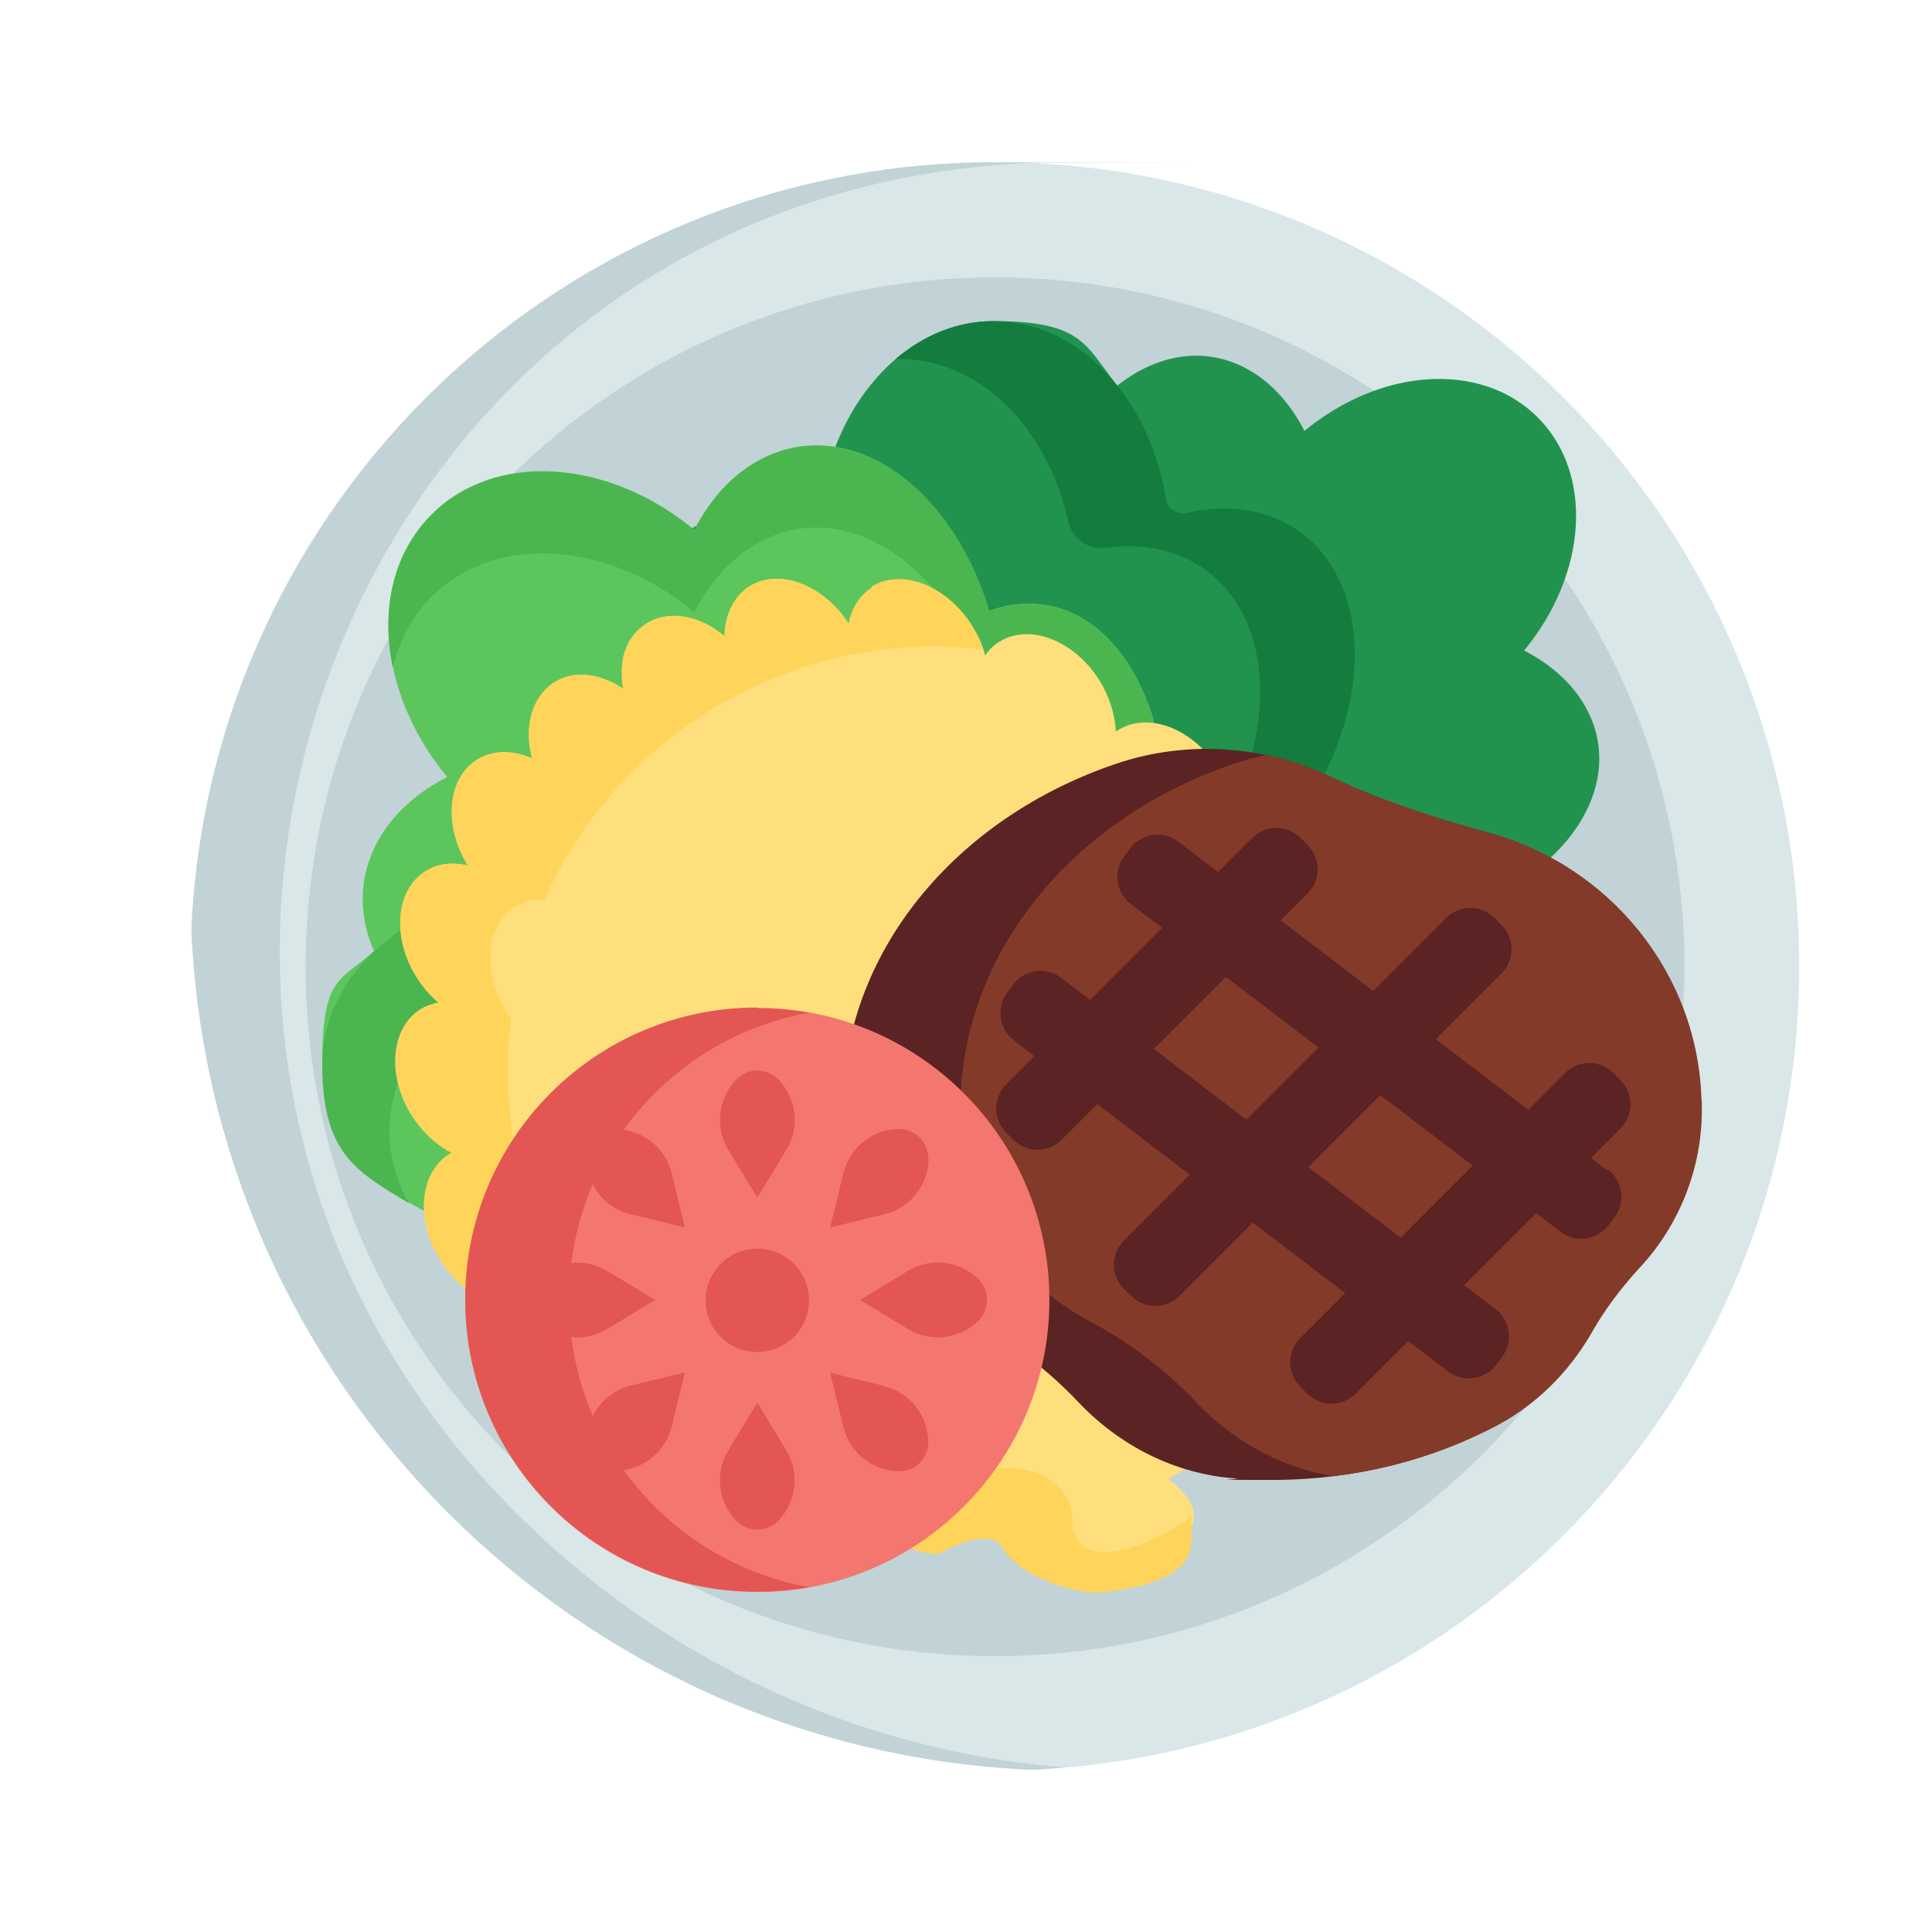 <?xml version="1.0" encoding="UTF-8"?>
<svg id="Layer_1" xmlns="http://www.w3.org/2000/svg" version="1.1" viewBox="0 0 512 512">
  <!-- Generator: Adobe Illustrator 29.8.2, SVG Export Plug-In . SVG Version: 2.1.1 Build 3)  -->
  <defs>
    <style>
      .st0 {
        fill: #147c3f;
      }

      .st1 {
        fill: #d9e7e8;
      }

      .st2 {
        fill: #7d1e16;
      }

      .st3 {
        fill: #f3776f;
      }

      .st4 {
        fill: #f2c155;
      }

      .st5 {
        fill: #c1d3d6;
      }

      .st6 {
        fill: #ffdf7b;
      }

      .st7 {
        fill: #e45653;
      }

      .st8 {
        fill: #f9a31a;
      }

      .st9 {
        fill: #ffeab3;
      }

      .st10 {
        fill: #21934f;
      }

      .st11 {
        fill: #c08c2c;
      }

      .st12 {
        fill: #e5b037;
      }

      .st13 {
        fill: #4bb64f;
      }

      .st14 {
        fill: #ffdb8b;
      }

      .st15 {
        fill: #27c143;
      }

      .st16 {
        fill: #64bb46;
      }

      .st17 {
        fill: #cc5227;
      }

      .st18 {
        fill: #e26260;
      }

      .st19 {
        fill: #843a29;
      }

      .st20 {
        fill: #22af36;
      }

      .st21 {
        fill: #5cc65c;
      }

      .st22 {
        fill: #5b2323;
      }

      .st23 {
        fill: #4fce49;
      }

      .st24 {
        fill: #ffc310;
      }

      .st25 {
        fill: #ffd45a;
      }

      .st26 {
        fill: #8a2a1c;
      }
    </style>
  </defs>
  <ellipse class="st17" cx="150.5" cy="318.8" rx="51" ry="60.4"/>
  <path class="st16" d="M272.5,249.8c-22.1,0-40.9,16.7-48,40-6-2.9-12.6-4.6-19.5-4.6s-3.7.1-5.5.4c-6-25.4-25.7-44.1-49.1-44.1s-51,27-51,60.4,22.8,60.4,51,60.4,3.7-.1,5.5-.4c6,25.4,25.7,44.1,49.1,44.1s40.9-16.7,48-40c6,2.9,12.6,4.6,19.5,4.6,28.2,0,51-27,51-60.4s-22.8-60.4-51-60.4Z"/>
  <path class="st15" d="M272.5,249.8c-22.1,0-40.9,16.7-48,40-6-2.9-12.6-4.6-19.5-4.6s-3.7.1-5.5.3c-6-25.4-25.7-44.1-49.1-44.1s-51,27-51,60.4,22.8,60.4,51,60.4,3.7-.1,5.5-.4c6,25.4,25.7,44.1,49.1,44.1s3.9-.1,5.8-.4l37.7-48.7,56,.2c11.5-11.1,18.9-28,18.9-46.9,0-33.4-22.8-60.4-51-60.4Z"/>
  <path class="st20" d="M316.5,340.7c4.4-9,7-19.4,7-30.5,0-33.4-22.8-60.4-51-60.4s-40.9,16.7-48,40c-6-2.9-12.6-4.6-19.5-4.6s-3.7.1-5.5.4c-6-25.4-25.7-44.1-49.1-44.1s-51,27-51,60.4,4.5,28.4,12,38.9h205Z"/>
  <path class="st26" d="M426.6,237.9H147.5v68.9h313.4c5.1-7.2,8.1-16,8.1-25.5,0-24-19-43.4-42.4-43.4h0Z"/>
  <path class="st2" d="M192.6,303.7c-10.2,0-19.5-3.7-26.7-9.7-17.4-14.4-6.9-43.3,15.4-43.3s5,.4,7.3,1.2l127,41.8,69-38.6c5.3-2.9,11.2-4.5,17.2-4.5h7.4c6.8,0,12.4-5.7,12.4-12.7l-322.2.5c-20.5,3-36.2,21.1-36.2,42.9s19,43.4,42.4,43.4h321.1c15.4,0,28.9-8.4,36.3-21H192.6Z"/>
  <path class="st24" d="M422.9,219.6H112.8v18.9h310.1c5.1,0,9.2-4.2,9.2-9.5s-4.1-9.5-9.2-9.5Z"/>
  <path class="st24" d="M185.2,238.6l130.6,43,93.8-52.4-224.4,9.5Z"/>
  <path class="st8" d="M315.7,281.5v-22.2l-120.7-39.8h-86.3c-5.1,0-9.2,4.2-9.2,9.5s4.1,9.5,9.2,9.5h76.5l130.6,43Z"/>
  <path class="st12" d="M409.4,150.6c9.8,0,16.1-10.9,11.2-19.6,0,0,0-.1-.1-.2-20.8-37.2-60-62.2-104.8-62.2s-97,34.2-113.7,82h207.4Z"/>
  <path class="st11" d="M356.9,148.6c-50.3,0-91.1-28-91.1-62.5s.2-4.5.5-6.8c-42.1,19.3-71.4,62.6-71.4,112.9h241.5c0-22.4-5.8-43.3-15.9-61.5-16.4,11-38.9,17.8-63.6,17.8Z"/>
  <ellipse class="st14" cx="302" cy="99.3" rx="13.6" ry="6.5"/>
  <ellipse class="st14" cx="371.2" cy="117.8" rx="13.6" ry="6.5"/>
  <path class="st4" d="M322.1,165.5c8.8,0,15.1-9,12-17.4,0,0,0-.1,0-.2,0-.1-.1-.3-.2-.4-17.5-46.2-61.3-79-112.6-79s-63.5,13.8-85.4,36.2c-.2.2-.4.4-.7.7-.4.4-.7.7-1,1.1-20.4,22.4-4.4,59,25.5,59h162.4Z"/>
  <path class="st12" d="M259.1,159.6c-65,0-118.3-24.1-123.4-54.7-21.8,22.4-35.2,53.2-35.2,87.3h241.5c0-15.8-2.9-30.8-8.1-44.7-20.8,7.6-46.7,12.1-74.8,12.1Z"/>
  <ellipse class="st9" cx="171.6" cy="111.4" rx="13.6" ry="6.5"/>
  <ellipse class="st9" cx="248.8" cy="135.8" rx="13.6" ry="6.5"/>
  <ellipse class="st9" cx="248.8" cy="92.8" rx="13.6" ry="6.5"/>
  <path class="st18" d="M103,191h130.6c5.5,0,9.9,4.4,9.9,9.9v9.4c0,5.5-4.4,9.9-9.9,9.9H103c-5.5,0-9.9-4.4-9.9-9.9v-9.4c0-5.5,4.4-9.9,9.9-9.9Z"/>
  <path class="st3" d="M296.1,191h136.8c4.3,0,7.7,2.9,7.7,6.6v16.1c0,3.6-3.5,6.6-7.7,6.6h-136.8c-4.3,0-7.7-2.9-7.7-6.6v-16.1c0-3.6,3.5-6.6,7.7-6.6Z"/>
  <path class="st23" d="M304.6,357.1c-13.1-15-36.7-20.2-59-11.4-26.4,10.4-41.3,36.6-34.8,59.9,19.6-2.6,35.8-18.3,42.2-39.6,6,2.9,12.6,4.6,19.5,4.6,12.2,0,23.3-5.1,32.1-13.5Z"/>
  <path class="st3" d="M235.2,191h77v29.2h-77v-29.2Z"/>
  <path class="st5" d="M467.7,256.1c0,112.7-91.3,204-204,204S59.6,368.8,59.6,256.1,151,52.1,263.7,52.1s204,91.3,204,204Z"/>
  <path class="st1" d="M263.7,43c-114.4,0-207.8,90.2-212.9,203.3,5.2,120.6,102,217.5,222.7,222.7,113.2-5.1,203.3-98.5,203.3-212.9,0-117.7-95.4-213.1-213.1-213.1ZM263.7,438.9c-100.9,0-182.7-81.8-182.7-182.7s81.8-182.7,182.7-182.7,182.7,81.8,182.7,182.7-81.8,182.7-182.7,182.7Z"/>
  <path class="st5" d="M282.2,468.4c-2.9.2-5.8.5-8.8.6-120.6-5.2-217.5-102-222.7-222.7,5.1-113.2,98.5-203.3,212.9-203.3s6,0,9,.2c-1.2,0-2.3.1-3.4.2C92.5,53.6,10.5,266.4,131.5,395.5c38.4,41,91.4,68.1,150.7,72.9Z"/>
  <path class="st10" d="M388.2,240.5c-1.1.4-2.3.8-3.4,1.1.5,1.4.9,2.9,1.2,4.4,3.9,20.4-16.5,36.6-46.2,37-24.5,20.7-57.2,28-76.6,17-20.6,11.7-56.1,2.7-80.9-20.9-25.7-24.5-30.2-55.4-10-69,1.4-1,2.9-1.8,4.5-2.5-.6-1.2-1.3-2.4-1.8-3.6-14.7-30.8-7-61.2,17.3-67.9,7.7-2.1,16.2-1.6,24.7,1.1,2.8-29.3,22.5-52.1,46.3-52.1s24.3,6.5,32.8,17.1c10.7-8.5,23.5-10.6,34.8-4.2,6.2,3.5,11.2,9.2,14.8,16.2,20.2-16.7,46.8-18.6,61.8-3.6,15,15,13.1,41.6-3.6,61.8,7,3.6,12.7,8.6,16.2,14.8,11,19.4-3.2,43.3-31.8,53.4Z"/>
  <path class="st0" d="M344.2,279.2c-13,12.4-29,20.8-44.2,24.2,6.8-3.9,13.3-8.6,19.2-14.3,25.7-24.5,30.2-55.4,10-69-1.4-1-2.9-1.8-4.5-2.5.6-1.2,1.3-2.4,1.8-3.6,14.7-30.8,7-61.1-17.3-67.9-5.1-1.4-10.5-1.7-16-.9-4.7.6-9.1-2.4-10.1-7-5.5-24.9-23.6-43.1-44.9-43.1s-.6,0-.8,0c7.4-6.3,16.3-10,25.9-10,22.5,0,41.3,20.2,45.7,47.1.4,2.5,2.9,4.3,5.4,3.7,6.8-1.5,13.6-1.6,19.9.2,24.2,6.7,32,37.1,17.3,67.9-.6,1.2-1.2,2.4-1.8,3.6,1.6.7,3.1,1.6,4.5,2.5,20.2,13.7,15.7,44.5-10,69Z"/>
  <path class="st21" d="M308.8,216.4c-.2,10.2-2.1,20.1-5.1,29.1,3,13.7,2.1,26.7-3.4,36.4,11.7,20.6,2.7,56.1-20.9,80.9-24.5,25.7-55.4,30.2-69,10-1-1.4-1.8-2.9-2.5-4.5-1.2.6-2.4,1.3-3.6,1.8-30.8,14.7-61.2,7-67.9-17.3-2.1-7.7-1.6-16.2,1.1-24.7-29.3-2.8-52.1-22.5-52.1-46.3s5.1-21.7,13.7-29.8c-4.2-9.6-4.1-20,1.2-29.4,3.9-7,10.3-12.6,18.2-16.7-18.8-22.7-21-52.7-4.1-69.6,16.9-16.9,46.9-14.7,69.6,4.1,4.1-7.9,9.7-14.3,16.7-18.2,21.9-12.4,48.8,3.6,60.2,35.8.5,1.3.9,2.6,1.2,3.9,1.6-.6,3.3-1.1,5-1.4,23.9-4.6,42.6,20.4,41.7,55.9Z"/>
  <path class="st13" d="M308.8,216.4c0,2.9-.3,5.8-.6,8.6-3.4-28.3-20.3-46.8-41.1-42.8-.4,0-.8.2-1.3.3-2.1.5-4.2-.6-4.9-2.7,0,0,0,0,0,0-11.4-32.1-38.3-48.2-60.2-35.8-7,4-12.6,10.3-16.7,18.2-22.7-18.8-52.7-21-69.6-4.1-5.2,5.2-8.6,11.7-10.3,18.8-3.2-15.3,0-30.3,10.3-40.5,16.9-16.9,46.9-14.7,69.6,4.1,4.1-7.9,9.7-14.3,16.7-18.2,21.9-12.4,48.8,3.6,60.2,35.8.5,1.3.9,2.6,1.3,3.9,1.6-.6,3.3-1.1,5-1.4,23.9-4.6,42.6,20.4,41.7,55.9ZM210.4,191c-1,1.4-1.8,2.9-2.5,4.5-1.2-.6-2.4-1.3-3.6-1.8-30.8-14.7-61.1-7-67.9,17.3-2.1,7.7-1.6,16.2,1.1,24.7-29.4,2.8-52.1,22.5-52.1,46.3s9,28.4,23,36.9c-3.3-5.8-5.2-12.3-5.2-19.1,0-23.9,22.7-43.6,52.1-46.3-2.7-8.4-3.2-16.9-1.1-24.7,6.7-24.2,37.1-32,67.9-17.3,1.2.6,2.4,1.2,3.6,1.8.7-1.6,1.6-3.1,2.5-4.5,11.7-17.2,35.9-16.5,58,.1-2.1-2.8-4.4-5.4-6.8-8-24.5-25.7-55.4-30.2-69-10Z"/>
  <path class="st6" d="M327.1,215.3c-.5-3.9-1.9-7.9-4.3-11.7-6.7-10.6-18.6-15.1-26.5-10.1-.2.1-.4.3-.6.4-.2-4.4-1.6-9.2-4.4-13.7-6.7-10.6-18.6-15.1-26.5-10.1-1.5.9-2.7,2.1-3.7,3.6-.7-2.7-1.9-5.4-3.5-7.9-6.7-10.6-18.6-15.1-26.5-10.1-3.3,2.1-5.4,5.5-6.2,9.6-6.7-10.4-18.5-14.8-26.3-9.9-4.2,2.7-6.5,7.6-6.6,13.2-6.5-5.5-14.7-7.1-20.6-3.4s-7.4,10-6.3,17.3c-6.1-4.1-13.1-5-18.3-1.6-5.9,3.8-8,11.8-5.8,20.1-5.1-2.3-10.5-2.3-14.7.4-7.8,5-8.8,17.5-2.3,28-4-1-8-.6-11.3,1.5-7.9,5-8.9,17.7-2.2,28.2,1.6,2.6,3.6,4.8,5.7,6.6-1.7.3-3.3.9-4.8,1.8-7.9,5-8.9,17.7-2.2,28.2,2.8,4.4,6.5,7.8,10.5,9.8-.2.1-.5.2-.7.4-7.9,5-8.9,17.7-2.2,28.2,2.4,3.8,5.5,6.8,8.8,8.9l201.4-127.7Z"/>
  <path class="st25" d="M231.1,155.7c-3.3,2.1-5.4,5.5-6.2,9.6-6.7-10.4-18.5-14.8-26.3-9.9-4.2,2.7-6.5,7.6-6.6,13.2-6.5-5.5-14.7-7.1-20.6-3.4-5.3,3.3-7.4,10-6.3,17.3-6.1-4.1-13.1-5-18.3-1.6-5.9,3.8-8,11.8-5.8,20.1-5.1-2.3-10.5-2.3-14.7.4-7.8,5-8.8,17.5-2.3,28-4-1-8-.6-11.3,1.5-7.9,5-8.9,17.7-2.2,28.2,1.6,2.6,3.6,4.8,5.7,6.6-1.7.3-3.3.9-4.8,1.8-7.9,5-8.9,17.7-2.2,28.2,2.8,4.4,6.5,7.8,10.5,9.8-.2.1-.5.2-.7.4-7.9,5-8.9,17.7-2.2,28.2,2.2,3.5,4.9,6.3,7.9,8.3l19.9-12.7c-8.8-19.1-11.7-39.9-9.1-59.9-.5-.5-.9-1-1.2-1.6-6.6-10.4-5.6-22.9,2.1-27.8,2.3-1.5,5-2.1,7.9-2,8.7-19.6,23.2-37,42.7-49.4,22.8-14.5,48.8-19.8,73.5-16.9-.7-2.2-1.8-4.4-3.1-6.5-6.7-10.6-18.6-15.1-26.5-10.1h0Z"/>
  <path class="st6" d="M309.3,391.7c18.3,13.7-4.7,20.7-4.7,20.7,0,7.8-8.8,6.9-18.3,6.5-9-.3-13.7-4.9-13.7-4.9,0-7.4-12-10.4-21-10.3h-.2c-16.4,0-29.5-11.6-27.6-25.3,1.4-10.3,61.9-30.3,75.1-29.1,12.9,1.1,23.3,9.5,24.7,20.1,1.3,9.6-4.8,18.2-14.1,22.5Z"/>
  <path class="st25" d="M315.7,402c0,7.8,3.2,16.4-22.3,19.9-8.9,1.2-24.1-4.9-27.6-11.6-3.5-6.5-17,1.5-17,1.5-16.4,0-27-19.8-25.1-33.5.4-3.3,6.9-7.6,15.9-11.8.1,12.5,12.5,22.6,27.8,22.6h.2c9.1,0,16.5,5.8,16.5,13.2h0c0,7.4,4.5,10.3,13.3,8.4s18.4-8.7,18.4-8.7Z"/>
  <path class="st22" d="M421.7,353.2c-5.9,10.2-14.3,18.7-24.6,24.3-17.4,9.3-37.9,14.7-59.9,14.7s-6.6-.1-9.9-.4c-15.9-1.2-30.5-8.6-41.5-20.2-8-8.5-17.6-15.8-28.5-21.6-20.6-11-33.8-32.2-34-55.5v-.5c0-41.7,30.1-77.3,72.5-91.6,18.9-6.4,39.6-4.9,57.6,3.8,12.5,6,28,10.9,40.8,14.4,32.3,8.7,55.7,37.4,56.6,70.9,0,.8,0,1.6,0,2.4s0,.2,0,.3c0,15.4-5.9,30.4-16.4,41.7-4.9,5.3-9.3,11.1-12.8,17.3Z"/>
  <path class="st19" d="M451,291.5c0,.8,0,1.6,0,2.4v.3c0,15.4-5.9,30.4-16.4,41.7-4.9,5.3-9.3,11.1-12.8,17.3-5.9,10.2-14.3,18.7-24.6,24.3-13.1,7-27.9,11.8-43.8,13.7-13.9-2.2-26.6-9.3-36.4-19.6-8-8.5-17.6-15.8-28.5-21.6-20.6-11-33.8-32.2-34-55.5,0-.2,0-.3,0-.5,0-41.7,30.1-77.3,72.5-91.6,2.8-.9,5.6-1.7,8.5-2.3,6.2,1.3,12.3,3.3,18,6.1,12.5,6,28,10.9,40.8,14.4,32.3,8.7,55.7,37.4,56.6,70.9Z"/>
  <path class="st22" d="M425.9,310.1l-4.3-3.2,7.8-7.8c3.6-3.6,3.6-9.3,0-12.9l-1.8-1.8c-3.6-3.6-9.3-3.6-12.9,0l-9.7,9.7-24.5-18.7,17.4-17.4c3.6-3.6,3.6-9.3,0-12.9l-1.8-1.8c-3.6-3.6-9.3-3.6-12.9,0l-19.3,19.3-24.5-18.7,7.1-7.1c3.6-3.6,3.6-9.3,0-12.9l-1.8-1.8c-3.6-3.6-9.3-3.6-12.9,0l-9,9-10.5-8c-4-3.1-9.7-2.3-12.8,1.7l-1.5,2c-3.1,4-2.3,9.7,1.7,12.8l8.3,6.3-19.1,19.1-7.6-5.8c-4-3.1-9.7-2.3-12.8,1.7l-1.5,2c-3.1,4-2.3,9.7,1.7,12.8l5.4,4.2-7.4,7.4c-3.6,3.6-3.6,9.3,0,12.9l1.8,1.8c3.6,3.6,9.3,3.6,12.9,0l9.4-9.4,24.5,18.7-17.4,17.4c-3.6,3.6-3.6,9.3,0,12.9l1.8,1.8c3.6,3.6,9.3,3.6,12.9,0l19.4-19.4,24.5,18.7-11.9,11.9c-3.6,3.6-3.6,9.3,0,12.9l1.8,1.8c3.6,3.6,9.3,3.6,12.9,0l13.9-13.9,10.5,8c4,3.1,9.7,2.3,12.8-1.7l1.5-2c3.1-4,2.3-9.7-1.7-12.8l-8.3-6.3,19.1-19.1,6.4,4.9c4,3.1,9.7,2.3,12.8-1.7l1.5-2c3.1-4,2.3-9.7-1.7-12.8ZM305.8,278l19.1-19.1,24.5,18.7-19.1,19.1-24.5-18.7ZM371.2,328l-24.5-18.7,19.1-19.1,24.5,18.7-19.1,19.1Z"/>
  <path class="st3" d="M278.1,344.5c0,42.7-34.6,77.4-77.4,77.4s-77.4-34.6-77.4-77.4,34.6-77.4,77.4-77.4,77.4,34.6,77.4,77.4Z"/>
  <path class="st7" d="M200.7,267.2c4.7,0,9.2.4,13.7,1.2-20.2,3.6-37.6,15-49.1,31,6.1.9,11.2,5.4,12.7,11.5l3.5,14.4-14.4-3.5c-4.5-1.1-8.1-4.1-10-8-2.8,6.6-4.8,13.6-5.7,20.9,3.2-.3,6.6.3,9.5,2.1l12.7,7.7-12.7,7.7c-2.9,1.8-6.3,2.5-9.5,2.1.9,7.3,2.9,14.4,5.7,20.9,2-3.9,5.6-6.9,10-8l14.4-3.5-3.5,14.4c-1.5,6.1-6.6,10.6-12.7,11.5,11.5,16,29,27.4,49.1,31-4.4.8-9,1.2-13.7,1.2-42.7,0-77.4-34.6-77.4-77.4s34.6-77.4,77.4-77.4ZM200.7,330.9c-7.5,0-13.7,6.1-13.7,13.7s6.1,13.7,13.7,13.7,13.7-6.1,13.7-13.7-6.1-13.7-13.7-13.7ZM200.7,317.4l7.7-12.7c3.7-6,2.7-13.8-2.3-18.8,0,0,0,0,0,0-3-2.9-7.8-2.9-10.8,0h0c-5,5-5.9,12.8-2.3,18.8l7.7,12.7ZM200.7,371.7l-7.7,12.7c-3.7,6-2.7,13.8,2.3,18.8,0,0,0,0,0,0,3,2.9,7.8,2.9,10.8,0h0c5-5,5.9-12.8,2.3-18.8l-7.7-12.7ZM259.4,339.1h0c-5-5-12.7-6-18.8-2.3l-12.7,7.7,12.7,7.7c6,3.7,13.8,2.7,18.8-2.3,0,0,0,0,0,0,2.9-3,2.9-7.8,0-10.8ZM234.4,367.3l-14.4-3.5,3.5,14.4c1.7,6.8,7.8,11.7,14.9,11.7h0c4.2,0,7.6-3.5,7.6-7.6h0c0-7.1-4.8-13.3-11.7-14.9ZM246,306.9h0c0-4.2-3.5-7.7-7.6-7.7h0c-7,0-13.2,4.8-14.9,11.7l-3.5,14.4,14.4-3.5c6.8-1.7,11.7-7.8,11.7-14.9Z"/>
</svg>